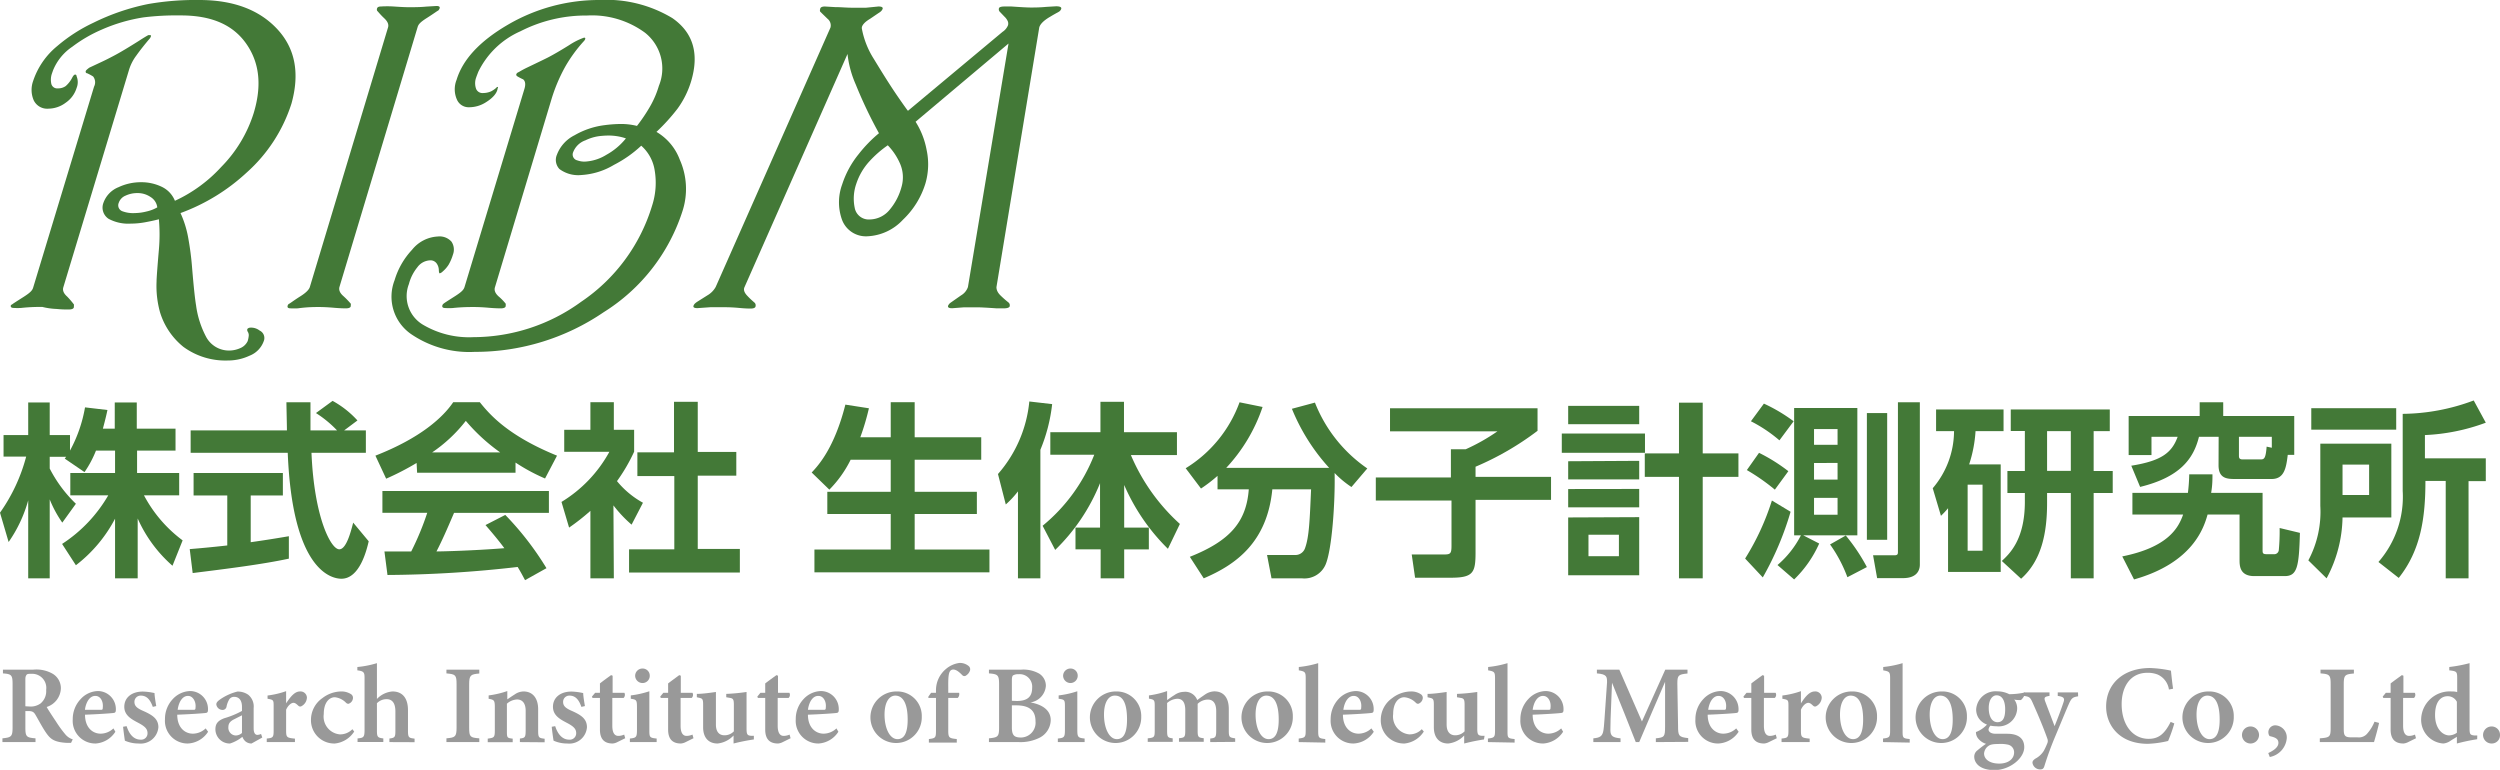 <svg xmlns="http://www.w3.org/2000/svg" viewBox="0 0 246.4 75.88"><defs><style>.cls-1{fill:#437937;}.cls-2{fill:#999;}</style></defs><title>logo</title><g id="レイヤー_2" data-name="レイヤー 2"><g id="レイヤー_1-2" data-name="レイヤー 1"><path class="cls-1" d="M26,33.61a2.41,2.41,0,0,1-1.41,1.45,5,5,0,0,1-2.14.47,7,7,0,0,1-4.37-1.34,7,7,0,0,1-2.31-3.42,9.67,9.67,0,0,1-.34-3c0-.35.08-1.41.23-3.16a17,17,0,0,0,0-3c-.48.13-1,.23-1.43.31a8,8,0,0,1-1.34.12,4.1,4.1,0,0,1-2.18-.47A1.32,1.32,0,0,1,10.19,20a2.59,2.59,0,0,1,1.49-1.55,5.17,5.17,0,0,1,2.23-.49,4.61,4.61,0,0,1,2.05.46,2.59,2.59,0,0,1,1.28,1.37,14.24,14.24,0,0,0,4.56-3.33,13.18,13.18,0,0,0,3.2-5.3c.83-2.74.58-5-.75-6.88s-3.47-2.76-6.42-2.76a26.71,26.71,0,0,0-3.67.19A16.56,16.56,0,0,0,10,2.93,13.89,13.89,0,0,0,7.12,4.61,5.12,5.12,0,0,0,5.23,6.93l-.12.34a1.88,1.88,0,0,0-.05,1,.59.59,0,0,0,.64.44,1.28,1.28,0,0,0,.78-.23,2.78,2.78,0,0,0,.66-.87c.1-.17.18-.26.27-.26s.13.06.14.17a1.51,1.51,0,0,1,0,1.15,2.73,2.73,0,0,1-1.07,1.45,2.88,2.88,0,0,1-1.71.59,1.47,1.47,0,0,1-1.44-.81A2.58,2.58,0,0,1,3.26,8,7.5,7.5,0,0,1,5.63,4.55a15.86,15.86,0,0,1,3.56-2.3A22,22,0,0,1,14.59.4,27.11,27.11,0,0,1,19.64,0q5,0,7.67,2.85t1.42,7.35A15.36,15.36,0,0,1,24.32,17,19.35,19.35,0,0,1,17.79,21a10,10,0,0,1,.74,2.33,29,29,0,0,1,.41,3.15c.15,1.8.28,3,.38,3.59a9.2,9.2,0,0,0,1,3.14,2.55,2.55,0,0,0,2.28,1.34,2.7,2.7,0,0,0,1.06-.23,1.4,1.4,0,0,0,.75-.7,2.57,2.57,0,0,0,.11-.57.69.69,0,0,0-.09-.34.3.3,0,0,1-.06-.24c0-.07.09-.13.22-.17a1.36,1.36,0,0,1,1,.28A.81.81,0,0,1,26,33.61ZM7.28,30a.2.2,0,0,1,0,.14.41.41,0,0,1,0,.12c0,.16-.2.24-.46.24a9.66,9.66,0,0,1-1.25-.05,6.77,6.77,0,0,1-1.4-.2c-.46,0-1.15,0-2.08.1a5.42,5.42,0,0,1-.73,0c-.24,0-.34-.09-.29-.26A.3.3,0,0,1,1.2,30c.06-.06.44-.3,1.13-.74s.86-.65.94-.92l6-19.8a.93.93,0,0,0-.09-1,4.68,4.68,0,0,0-.59-.32c-.12,0-.17-.12-.14-.21s.14-.18.35-.34l1.3-.61c.28-.13.7-.34,1.26-.64s1.34-.77,2.34-1.4c.49-.32.79-.49.88-.54s.25,0,.29,0,0,.17-.09.29c-.56.66-1,1.22-1.34,1.7a4.61,4.61,0,0,0-.71,1.37L6.24,28.32c-.08.27,0,.57.37.9A8.45,8.45,0,0,1,7.28,30Zm8.22-9.57a1.39,1.39,0,0,0-.64-1,2.26,2.26,0,0,0-1.34-.4,2.7,2.7,0,0,0-1.14.25,1.17,1.17,0,0,0-.68.72.62.62,0,0,0,.39.83A3,3,0,0,0,13.3,21a4.88,4.88,0,0,0,1.12-.15A3.8,3.8,0,0,0,15.5,20.44Z"/><path class="cls-1" d="M34.57,29.93a.15.15,0,0,1,0,.12.37.37,0,0,1,0,.11c0,.15-.19.23-.45.23s-.56,0-1.25-.06-1.16-.07-1.43-.07c-.45,0-1.15,0-2.08.13a7,7,0,0,1-.73,0c-.24,0-.33-.09-.28-.26a.32.32,0,0,1,.12-.18c.06,0,.44-.31,1.14-.75.54-.34.85-.65.93-.92L38.24,2.72c.09-.27,0-.57-.36-.91s-.47-.49-.71-.75a.32.32,0,0,1,0-.25c.05-.12.18-.17.38-.17a9.7,9.7,0,0,1,1.25,0c.7.05,1.19.07,1.47.07.57,0,1.15,0,1.75-.06l1-.06c.25,0,.36.08.31.23a.57.57,0,0,1-.15.23c-.05,0-.41.28-1.09.71s-.85.64-.93.91l-7.7,25.6c-.08.27,0,.57.37.9A7.94,7.94,0,0,1,34.57,29.93Z"/><path class="cls-1" d="M67.3,20.7a18.37,18.37,0,0,1-7.8,10.07,22.46,22.46,0,0,1-12.71,3.91,10.17,10.17,0,0,1-6.27-1.75,4.48,4.48,0,0,1-1.63-5.31,7.52,7.52,0,0,1,1.72-3,3.47,3.47,0,0,1,2.54-1.31,1.57,1.57,0,0,1,1.35.51,1.4,1.4,0,0,1,.14,1.28,4.55,4.55,0,0,1-.43,1,3,3,0,0,1-.59.67.64.64,0,0,1-.28.17q-.08,0-.09-.36a1.17,1.17,0,0,0-.19-.58.74.74,0,0,0-.68-.34,1.63,1.63,0,0,0-1.25.69A4.35,4.35,0,0,0,40.3,28a3.28,3.28,0,0,0,1.38,4,8.92,8.92,0,0,0,5,1.23,18.08,18.08,0,0,0,10.59-3.48,17.54,17.54,0,0,0,7-9.48,7.3,7.3,0,0,0,.26-3.45,4.07,4.07,0,0,0-1.33-2.46,11.77,11.77,0,0,1-2.69,1.89,7.05,7.05,0,0,1-3.21,1,3.1,3.1,0,0,1-2.16-.59,1.3,1.3,0,0,1-.25-1.41,3.54,3.54,0,0,1,1.74-1.92,7.84,7.84,0,0,1,3-1,13.05,13.05,0,0,1,1.51-.11,6.48,6.48,0,0,1,1.64.19,16.22,16.22,0,0,0,1.28-1.9,9.32,9.32,0,0,0,.88-2.05,4.5,4.5,0,0,0-1.36-5.23,8.83,8.83,0,0,0-5.73-1.7A14.15,14.15,0,0,0,51.3,3.08a8.36,8.36,0,0,0-4.16,4c-.1.26-.17.44-.21.56a1.64,1.64,0,0,0,0,1.13.68.68,0,0,0,.69.4A2,2,0,0,0,48.41,9a2.89,2.89,0,0,0,.45-.3c.09-.1.15-.14.19-.13s.05.06,0,.13c-.06.48-.46.95-1.19,1.4a3.06,3.06,0,0,1-1.63.47,1.25,1.25,0,0,1-1.17-.7,2.5,2.5,0,0,1-.06-2q.91-3,5-5.4A17.79,17.79,0,0,1,59.08,0a12.6,12.6,0,0,1,7.18,1.78Q69.34,3.91,68.12,8a9,9,0,0,1-1.35,2.72A19.15,19.15,0,0,1,64.7,13,5.32,5.32,0,0,1,67,15.74,7.07,7.07,0,0,1,67.3,20.7ZM49.84,29.93a.19.19,0,0,1,0,.12.37.37,0,0,1,0,.11c0,.15-.2.23-.45.23s-.57,0-1.25-.06-1.17-.07-1.44-.07c-.46,0-1.15,0-2.08.1a5.42,5.42,0,0,1-.73,0c-.24,0-.34-.09-.29-.26a.3.3,0,0,1,.12-.17c.06-.06.44-.3,1.13-.74s.86-.65.94-.92L51.69,8.75c.13-.43.09-.75-.13-.93A5,5,0,0,1,51,7.53c-.1-.06-.14-.14-.11-.22s.11-.16.25-.21a8.37,8.37,0,0,1,.79-.43c1.21-.58,1.94-.93,2.18-1.06.4-.21,1.09-.6,2-1.17a6.75,6.75,0,0,1,1.37-.7c.17-.07.24,0,.19.13a.52.52,0,0,1-.11.17A14.14,14.14,0,0,0,55.7,6.59a16.44,16.44,0,0,0-1.37,3.27L48.78,28.32c-.08.27,0,.57.37.9A5.22,5.22,0,0,1,49.84,29.93ZM61.69,13.64a5.26,5.26,0,0,0-1.79-.28,7.93,7.93,0,0,0-.86.06,4.46,4.46,0,0,0-1.34.41A2,2,0,0,0,56.49,15a.59.59,0,0,0,.42.81,2.1,2.1,0,0,0,.7.12,4.43,4.43,0,0,0,2.15-.67A6.5,6.5,0,0,0,61.69,13.64Z"/><path class="cls-1" d="M99.37,29.79a.36.36,0,0,1,.15.36c0,.16-.24.24-.58.24s-.52,0-.72,0c-1-.07-1.58-.1-1.88-.1-.55,0-1,0-1.34,0l-1.16.09c-.31,0-.44-.08-.4-.24a.74.74,0,0,1,.27-.32l1-.7a1.54,1.54,0,0,0,.69-.83l4-24L90.24,12a7.86,7.86,0,0,1,1.09,2.79,6.72,6.72,0,0,1-.12,3.29A8.24,8.24,0,0,1,89,21.65a5.08,5.08,0,0,1-3.55,1.64A2.51,2.51,0,0,1,83,21.69a5.09,5.09,0,0,1,0-3.5,9.24,9.24,0,0,1,1.63-3,13.32,13.32,0,0,1,2-2.06,43.71,43.71,0,0,1-2.29-4.81,10.14,10.14,0,0,1-.81-3l-10.16,23c-.11.26,0,.53.28.83s.49.48.74.7a.37.37,0,0,1,.08.32c0,.16-.2.24-.46.24s-.52,0-1.16-.06-1.11-.07-1.39-.07c-.59,0-1.08,0-1.45,0l-1.27.09c-.31,0-.44-.08-.39-.23s.15-.25.37-.4l1-.63a2.17,2.17,0,0,0,.82-.83L81.85,2.72a.83.83,0,0,0-.29-.87l-.72-.7a.31.31,0,0,1,0-.26c0-.17.2-.25.46-.25l1,.06c.58,0,1.13.06,1.66.06s1,0,1.4,0L86.58.64c.32,0,.46.08.41.24a.69.69,0,0,1-.23.29l-1,.68q-.7.42-.81.81a.47.47,0,0,0,0,.19A8.4,8.4,0,0,0,86.12,5.8c.61,1,1.34,2.2,2.19,3.46.76,1.11,1.16,1.66,1.18,1.66l9.32-7.78a1.4,1.4,0,0,0,.54-.65A.62.62,0,0,0,99.28,2,1.44,1.44,0,0,0,99,1.64l-.47-.49a.34.34,0,0,1-.08-.3c0-.14.22-.21.53-.21s.52,0,.72,0c1,.07,1.58.1,1.88.1s.92,0,1.5-.06l1-.06q.6,0,.51.27a.54.54,0,0,1-.25.28c-.36.2-.63.35-.82.47-.68.39-1,.75-1.09,1.06L98.21,28.3c0,.24.09.52.41.83S99.11,29.58,99.37,29.79ZM88.86,18.4a3.38,3.38,0,0,0-.2-2.38,6.05,6.05,0,0,0-1.16-1.7,10.6,10.6,0,0,0-1.8,1.57,6.08,6.08,0,0,0-1.3,2.21,4.45,4.45,0,0,0-.16,2.38,1.4,1.4,0,0,0,1.48,1.15,2.59,2.59,0,0,0,2-1A5.81,5.81,0,0,0,88.86,18.4Z"/><path class="cls-1" d="M9.46,44.41a10.52,10.52,0,0,1-1.13,2.12L6.38,45.2c.07-.09.11-.13.14-.18H4.9v1.16a13,13,0,0,0,2.58,3.47L6.14,51.51A11.32,11.32,0,0,1,4.9,49.22V57H2.78V49.31A13.38,13.38,0,0,1,.85,53.42L0,50.53A17.06,17.06,0,0,0,2.58,45H.35V42.88H2.78V39.67H4.9v3.21h2v1.53a13.83,13.83,0,0,0,1.48-4.26l2.21.26c-.11.52-.21.94-.45,1.84h1.17V39.67h2.17v2.58h3.82v2.16H13.51v2.21h4.15v2.2H14.19A13.25,13.25,0,0,0,18,53.26l-1,2.5a13.41,13.41,0,0,1-3.43-4.66V57H11.34V51.12a13.91,13.91,0,0,1-3.86,4.59l-1.36-2.1a14.16,14.16,0,0,0,4.55-4.79H6.93v-2.2h4.41V44.41Z"/><path class="cls-1" d="M18.7,54.12c1.07-.09,2.1-.18,3.7-.36V48.83H19.08V46.62h8.8v2.21H24.71v4.61c1.56-.22,2.76-.42,3.76-.59l0,2.21c-2.59.56-6.11,1-9.48,1.42Zm15.22-11.7h2.14v2.21H30.7c.26,6.32,1.9,9.51,2.74,9.51.67,0,1.11-1.6,1.37-2.63l1.53,1.84c-.19.81-.87,3.69-2.69,3.69-1,0-4.83-.83-5.29-12.41H18.79V42.42h9.49c0-.52-.05-2.38-.05-2.77H30.6c0,.3,0,1.59,0,2.77h2.62a11.05,11.05,0,0,0-2.08-1.71l1.64-1.2a9.41,9.41,0,0,1,2.45,1.93Z"/><path class="cls-1" d="M41.06,45.63a26.6,26.6,0,0,1-3,1.55L37,44.91c4.48-1.75,6.68-3.8,7.67-5.27h2.62c1,1.25,2.8,3.31,7.61,5.27l-1.18,2.25a18.46,18.46,0,0,1-2.91-1.57v1h-9.7ZM51.75,57.18c-.2-.36-.33-.64-.73-1.3a116.89,116.89,0,0,1-12.83.79l-.3-2.32h2.64a27.15,27.15,0,0,0,1.58-3.81H37.69V48.39H54.1v2.16H44.75c-.7,1.64-1.16,2.69-1.73,3.8.59,0,3.67-.08,6.69-.32-.41-.55-.89-1.16-1.86-2.28l1.95-1A29.49,29.49,0,0,1,53.86,56ZM49.3,44.59a18.25,18.25,0,0,1-3.39-3.11,14.53,14.53,0,0,1-3.32,3.11Z"/><path class="cls-1" d="M60.5,57H58.19V50.35A21.23,21.23,0,0,1,56.09,52l-.75-2.53a13.17,13.17,0,0,0,4.72-4.94H55.61V42.36h2.58V39.64H60.5v2.72h2v2.16a17.17,17.17,0,0,1-1.69,2.9,8.78,8.78,0,0,0,2.56,2.13l-1.12,2.16a12.39,12.39,0,0,1-1.79-1.9Zm5.93-17.4h2.34v4.94h3.8v2.34h-3.8v7.22h4.15v2.33H62V54.14h4.46V46.92H62.82V44.58h3.61Z"/><path class="cls-1" d="M83.84,45.31a11.26,11.26,0,0,1-2.1,2.95L80,46.57c.63-.67,2.23-2.38,3.32-6.69l2.32.36a23.92,23.92,0,0,1-.85,2.86h3V39.64h2.36V43.1h6.56v2.21H90.15v3.16h6.13v2.19H90.15v3.5h7.37v2.25H80.27V54.16h7.52v-3.5H81.54V48.47h6.25V45.31Z"/><path class="cls-1" d="M100.33,48.43a9.06,9.06,0,0,1-1.2,1.29l-.77-3a12.69,12.69,0,0,0,3.09-7.15l2.25.26a16.4,16.4,0,0,1-1.16,4.5V57h-2.21Zm2.43,3.39a17.11,17.11,0,0,0,5.09-7h-4.33V42.6h4.94v-3h2.32v3H116v2.25h-4.54a19.25,19.25,0,0,0,4.83,6.79l-1.18,2.45a19.9,19.9,0,0,1-4.31-6.29V52h2.43v2.15h-2.43V57h-2.32V54.14H106V52h2.42V47.62A19.11,19.11,0,0,1,104,54.2Z"/><path class="cls-1" d="M120,46.9a14.4,14.4,0,0,1-1.63,1.25l-1.51-2a12.72,12.72,0,0,0,5.31-6.5l2.27.46a16.48,16.48,0,0,1-3.58,6H131a19.57,19.57,0,0,1-3.67-5.82l2.27-.61a14.18,14.18,0,0,0,5.16,6.49L133.2,48a9.48,9.48,0,0,1-1.66-1.38c.06,2.91-.26,7.5-.88,9A2.27,2.27,0,0,1,128.32,57h-3l-.44-2.3h2.75a1,1,0,0,0,1-.69c.4-1.1.46-2.78.59-5.78H125.4c-.51,5.25-3.63,7.44-6.76,8.77l-1.37-2.12c4-1.59,5.57-3.47,5.81-6.65H120Z"/><path class="cls-1" d="M137,40.24h14.54v2.22A28.38,28.38,0,0,1,145.43,46v1h7.44v2.27h-7.44v5.14c0,2-.19,2.53-2.42,2.53h-3.54l-.33-2.29h3c.78,0,.92,0,.92-.86V49.33h-7.46V47.06H143V44.28h1.46a19.28,19.28,0,0,0,3.13-1.77H137Z"/><path class="cls-1" d="M162.13,42.73v1.9h-8.2v-1.9ZM161.56,40v1.81h-7V40Zm0,5.42v1.83h-7V45.46Zm0,2.77V50h-7v-1.8Zm0,2.78v5.73h-7V51Zm-2,1.73h-3v2.12h3Zm5.92,4.3V47h-3.37V44.69h3.37v-5h2.34v5h3.52V47h-3.52V57Z"/><path class="cls-1" d="M176.48,50.44a30.05,30.05,0,0,1-2.74,6.47L172,55.05a24.74,24.74,0,0,0,2.64-5.72Zm-3.11-5.81a17.05,17.05,0,0,1,2.89,1.81l-1.33,1.82a20,20,0,0,0-2.76-1.93Zm.48-4.85a16.24,16.24,0,0,1,2.93,1.74l-1.4,1.88a14,14,0,0,0-2.81-1.88Zm1.34,15.91a9.51,9.51,0,0,0,2.31-2.93h-.67V40.21h6.23V52.76h-5.34l1.58.81a11.37,11.37,0,0,1-2.47,3.54Zm3.6-13.4v1.55h2.32V42.29Zm0,3.34v1.64h2.32V45.63Zm0,3.44v1.66h2.32V49.07Zm3.13,3.71A18.31,18.31,0,0,1,184,55.89l-1.92,1a13.7,13.7,0,0,0-1.71-3.23ZM184,40.71h2V53.2h-2Zm3.06-1.06h2.16v16c0,.61-.34,1.33-1.66,1.33h-2.55l-.4-2.25h2.1c.33,0,.35-.13.35-.33Z"/><path class="cls-1" d="M197.19,45.77v10.6H192V50.09a8.1,8.1,0,0,1-.7.75l-.81-2.72a8.71,8.71,0,0,0,2.1-5.63h-1.77V40.36h6.65v2.13h-2.76a13.12,13.12,0,0,1-.63,3.28Zm-1.79,2h-1.47v6.51h1.47Zm4.17-5.29h-1.39V40.36h9.76v2.13h-1.59v3.93h1.88v2.17h-1.88V57H204.1V48.59h-2.34v1c0,3-.57,5.68-2.56,7.45l-1.9-1.75c.76-.71,2.27-2.11,2.27-5.83v-.87h-1.72V46.42h1.72Zm2.19,3.93h2.34V42.49h-2.34Z"/><path class="cls-1" d="M218.06,46.75c0,.5,0,1.07-.13,1.83H223V54.2c0,.29,0,.42.39.42h.7a.45.45,0,0,0,.51-.42,19.68,19.68,0,0,0,.08-2.16l2,.48c-.09,3.34-.26,4.26-1.5,4.26h-3c-1.45,0-1.45-1.05-1.45-1.62V50.71h-3.15c-.36,1.28-1.44,4.76-7.25,6.4l-1.16-2.27c4.48-.9,5.53-2.78,6-4.13h-5V48.58h5.47a16.8,16.8,0,0,0,.13-1.83Zm.61-3.7h-1.94c-.55,2.24-1.95,4-5.8,4.94l-.87-2.09c3-.48,4-1.29,4.57-2.85h-2.58v1.8H209.8V41h7V39.65h2.32V41h7v3.83h-.64c-.15,1.26-.33,2.38-1.59,2.38h-3.52c-.81,0-1.71,0-1.71-1.35Zm2,1.82c0,.22,0,.41.37.41h1.79c.35,0,.48-.15.57-1.26l.51.11V43.05h-3.24Z"/><path class="cls-1" d="M228.69,43.73h7V51h-4.81A13.09,13.09,0,0,1,229.31,57l-1.8-1.77a10.15,10.15,0,0,0,1.18-5.37Zm7.48-1.38H227.8V40.23h8.37Zm-5.29,3.44v3h2.62v-3ZM245,41.66a19.56,19.56,0,0,1-6,1.22v2.29h6v2.25H243.3V57h-2.25v-9.6h-2c0,3.64-.46,6.83-2.63,9.56l-2-1.57a9.78,9.78,0,0,0,2.39-7v-7.6a20.38,20.38,0,0,0,7-1.32Z"/><path class="cls-2" d="M7,73.22l-.36,0c-1.19-.06-1.6-.32-2-.86s-.77-1.27-1.14-1.9c-.18-.31-.33-.38-.76-.38H2.5V71.7c0,.91.11,1,1,1.07v.37H.24v-.37c.86-.09,1-.16,1-1.07V67.43c0-.9-.11-1-.95-1.06V66H3.29a3.23,3.23,0,0,1,1.91.41A1.66,1.66,0,0,1,6,67.86a2,2,0,0,1-1.4,1.82c.18.33.63,1,1,1.56a10.93,10.93,0,0,0,.84,1.14,1.55,1.55,0,0,0,.73.49ZM2.87,69.63A1.66,1.66,0,0,0,4,69.33,1.57,1.57,0,0,0,4.55,68a1.39,1.39,0,0,0-1.41-1.59c-.31,0-.46,0-.53.11s-.11.19-.11.44v2.65Z"/><path class="cls-2" d="M11.37,72.12a2.5,2.5,0,0,1-1.94,1.16,2.23,2.23,0,0,1-2.26-2.39,2.86,2.86,0,0,1,.79-2,2.38,2.38,0,0,1,1.69-.78,1.78,1.78,0,0,1,1.77,1.76c0,.2,0,.35-.17.39s-1.72.14-2.87.18c0,1.27.75,1.87,1.54,1.87a1.84,1.84,0,0,0,1.26-.52Zm-2-3.53c-.46,0-.88.5-1,1.37l1.53,0c.17,0,.23,0,.23-.22C10.2,69.15,9.91,68.59,9.41,68.59Z"/><path class="cls-2" d="M15.06,69.67c-.26-.73-.61-1.11-1.18-1.11a.61.61,0,0,0-.63.63c0,.42.31.64.89.89.89.4,1.47.77,1.47,1.6a1.75,1.75,0,0,1-1.93,1.6A3.32,3.32,0,0,1,12.31,73c-.05-.28-.14-1-.18-1.37l.35-.06c.22.7.64,1.33,1.38,1.33a.62.62,0,0,0,.68-.63c0-.4-.21-.65-.86-1s-1.43-.72-1.43-1.61.71-1.5,1.83-1.5a5.85,5.85,0,0,1,1.15.15c0,.29.12,1,.17,1.28Z"/><path class="cls-2" d="M20.51,72.12a2.5,2.5,0,0,1-2,1.16,2.23,2.23,0,0,1-2.25-2.39,2.85,2.85,0,0,1,.78-2,2.42,2.42,0,0,1,1.69-.78,1.77,1.77,0,0,1,1.77,1.76c0,.2,0,.35-.17.39s-1.71.14-2.86.18c0,1.27.75,1.87,1.54,1.87a1.84,1.84,0,0,0,1.26-.52Zm-2-3.53c-.47,0-.88.5-1,1.37.51,0,1,0,1.52,0,.17,0,.24,0,.24-.22C19.34,69.15,19,68.59,18.55,68.59Z"/><path class="cls-2" d="M24.79,73.28a.92.92,0,0,1-.62-.23,1.1,1.1,0,0,1-.28-.43,3.72,3.72,0,0,1-1.22.66,1.41,1.41,0,0,1-1.44-1.4c0-.57.27-.86.87-1.09a8.5,8.5,0,0,0,1.75-.72v-.39c0-.64-.27-1-.78-1a.56.56,0,0,0-.46.23,2.16,2.16,0,0,0-.28.72.39.39,0,0,1-.42.34.62.62,0,0,1-.59-.55c0-.18.14-.32.38-.49a5.21,5.21,0,0,1,1.7-.77,1.81,1.81,0,0,1,1.06.31A1.49,1.49,0,0,1,25,69.78v2c0,.52.19.65.37.65a1,1,0,0,0,.36-.09l.12.35Zm-.94-2.78-.75.38c-.37.18-.59.39-.59.77a.76.76,0,0,0,.71.84.92.92,0,0,0,.63-.25Z"/><path class="cls-2" d="M29.07,73.14H26.29v-.35c.62-.06.68-.12.68-.8V69.63c0-.62,0-.66-.6-.76v-.32a8.67,8.67,0,0,0,1.83-.43v1.2c.46-.7.87-1.17,1.36-1.17a.63.63,0,0,1,.69.61,1,1,0,0,1-.5.82.26.26,0,0,1-.32,0c-.18-.16-.32-.31-.51-.31s-.51.21-.72.68V72c0,.68.07.72.87.8Z"/><path class="cls-2" d="M34.91,72.1A2.57,2.57,0,0,1,33,73.28a2.29,2.29,0,0,1-2.35-2.35,2.61,2.61,0,0,1,1.12-2.12,3.1,3.1,0,0,1,1.83-.66,1.75,1.75,0,0,1,1,.27.43.43,0,0,1,.19.38.63.63,0,0,1-.46.57.37.37,0,0,1-.23-.11A1.79,1.79,0,0,0,33,68.72c-.53,0-1.09.49-1.09,1.66a1.76,1.76,0,0,0,1.58,2,1.67,1.67,0,0,0,1.24-.51Z"/><path class="cls-2" d="M38.38,73.14v-.35c.54-.07.59-.14.59-.78V70.12c0-.87-.35-1.22-.89-1.21a1.32,1.32,0,0,0-.93.4V72c0,.64.07.71.63.78v.35H35.24v-.35c.57-.06.69-.1.69-.81V66.82c0-.54-.06-.67-.71-.75v-.33a9.54,9.54,0,0,0,1.93-.38v3.53a2.37,2.37,0,0,1,1.53-.74c.94,0,1.53.6,1.53,1.85v2c0,.7.08.73.65.8v.35Z"/><path class="cls-2" d="M44,73.14v-.37c.86-.08,1-.14,1-1.07V67.45c0-.93-.1-1-1-1.08V66h3.24v.38c-.85.08-1,.15-1,1.08V71.7c0,.93.09,1,1,1.07v.37Z"/><path class="cls-2" d="M51.24,73.14v-.35c.52-.06.57-.12.57-.87V70.06c0-.78-.35-1.12-.85-1.12a1.58,1.58,0,0,0-1,.42V72c0,.7,0,.74.57.8v.35H48.07v-.35c.63-.09.7-.11.7-.83V69.68c0-.68-.09-.71-.61-.81v-.33A9,9,0,0,0,50,68.11c0,.19,0,.57,0,.82.22-.15.46-.32.72-.48a1.55,1.55,0,0,1,.88-.3c.89,0,1.44.65,1.44,1.75V72c0,.71.07.74.64.81v.35Z"/><path class="cls-2" d="M57.3,69.67c-.25-.73-.6-1.11-1.17-1.11a.61.61,0,0,0-.63.63c0,.42.31.64.89.89.89.4,1.46.77,1.46,1.6a1.74,1.74,0,0,1-1.92,1.6A3.28,3.28,0,0,1,54.56,73c-.05-.28-.15-1-.18-1.37l.34-.06c.22.7.65,1.33,1.38,1.33a.63.63,0,0,0,.69-.63c0-.4-.21-.65-.87-1s-1.42-.72-1.42-1.61.71-1.5,1.83-1.5a6,6,0,0,1,1.15.15c0,.29.12,1,.17,1.28Z"/><path class="cls-2" d="M60.83,73.15a1.16,1.16,0,0,1-.45.13c-.79,0-1.25-.41-1.25-1.37V68.79H58.4l-.06-.13.32-.38h.47v-.92c.31-.25.77-.58,1.1-.82l.15.06c0,.36,0,1,0,1.68h1.16a.43.43,0,0,1-.08.51H60.35v2.74c0,.87.35,1,.59,1a1.41,1.41,0,0,0,.58-.13l.1.36Z"/><path class="cls-2" d="M62.08,73.14v-.35c.63-.07.7-.12.7-.89V69.72c0-.72-.05-.77-.61-.85v-.33A9.35,9.35,0,0,0,64,68.13V71.9c0,.75,0,.82.72.89v.35Zm1.24-5.82a.73.73,0,0,1-.72-.71.72.72,0,0,1,.73-.72.7.7,0,0,1,.71.72A.71.71,0,0,1,63.32,67.32Z"/><path class="cls-2" d="M67.56,73.15a1.21,1.21,0,0,1-.45.13c-.8,0-1.26-.41-1.26-1.37V68.79h-.72l-.06-.13.31-.38h.47v-.92c.32-.25.78-.58,1.1-.82l.15.06c0,.36,0,1,0,1.68h1.15a.41.41,0,0,1-.08.51H67.08v2.74c0,.87.35,1,.59,1a1.44,1.44,0,0,0,.58-.13l.1.36Z"/><path class="cls-2" d="M74.3,72.88a19.33,19.33,0,0,0-2,.4v-.79a2.52,2.52,0,0,1-1.58.79c-.86,0-1.42-.55-1.42-1.6V69.45c0-.54-.07-.6-.36-.67l-.26-.06v-.33c.53,0,1.35-.11,1.88-.19,0,.43,0,1,0,1.64v1.57c0,.81.41,1.06.84,1.06a1.27,1.27,0,0,0,.93-.39V69.46c0-.54-.08-.63-.41-.68l-.34-.06v-.33a18.52,18.52,0,0,0,2-.19v3.62c0,.57.08.67.45.7l.27,0Z"/><path class="cls-2" d="M77.13,73.15a1.21,1.21,0,0,1-.45.13c-.8,0-1.26-.41-1.26-1.37V68.79H74.7l-.06-.13.31-.38h.47v-.92c.32-.25.78-.58,1.11-.82l.15.06c0,.36,0,1,0,1.68H77.8a.41.41,0,0,1-.08.51H76.65v2.74c0,.87.35,1,.59,1a1.44,1.44,0,0,0,.58-.13l.1.36Z"/><path class="cls-2" d="M82.63,72.12a2.5,2.5,0,0,1-1.95,1.16,2.23,2.23,0,0,1-2.25-2.39,2.85,2.85,0,0,1,.78-2,2.42,2.42,0,0,1,1.69-.78,1.77,1.77,0,0,1,1.77,1.76c0,.2,0,.35-.17.39s-1.71.14-2.87.18c0,1.27.76,1.87,1.55,1.87a1.86,1.86,0,0,0,1.26-.52Zm-2-3.53c-.47,0-.88.5-1,1.37.51,0,1,0,1.52,0,.17,0,.24,0,.24-.22C81.46,69.15,81.16,68.59,80.67,68.59Z"/><path class="cls-2" d="M88.37,68.15a2.41,2.41,0,0,1,2.48,2.48,2.53,2.53,0,1,1-5.06.14A2.56,2.56,0,0,1,88.37,68.15Zm-.13.41c-.54,0-1.06.55-1.06,1.88s.51,2.41,1.28,2.41c.51,0,1-.36,1-1.93S89,68.56,88.24,68.56Z"/><path class="cls-2" d="M92.25,68.28V68a2.73,2.73,0,0,1,1-2.08,2.55,2.55,0,0,1,1.31-.58,1.34,1.34,0,0,1,.94.33.42.42,0,0,1,.09.45.9.9,0,0,1-.35.44.28.28,0,0,1-.38,0c-.25-.25-.57-.57-.9-.57-.48,0-.51.59-.5,1.8v.49h1.07a.52.52,0,0,1-.14.51h-.93V72c0,.72.09.76.84.84v.35H91.55v-.35c.65-.08.7-.13.7-.82V68.79H91.5l0-.13.27-.38Z"/><path class="cls-2" d="M101.56,69.23c1.12.2,2,.73,2,1.75a2,2,0,0,1-1.06,1.71,4.19,4.19,0,0,1-2.1.45H97.47v-.37c.88-.09,1-.16,1-1.06V67.44c0-.92-.13-1-1-1.07V66h3.18a3.18,3.18,0,0,1,1.77.39,1.41,1.41,0,0,1,.66,1.22A1.78,1.78,0,0,1,101.56,69.23Zm-1.35-.14c1.1,0,1.52-.46,1.52-1.31a1.23,1.23,0,0,0-1.33-1.33,1,1,0,0,0-.56.12c-.08.08-.11.22-.11.5v2Zm-.48,2.6c0,.79.24,1,.9,1a1.46,1.46,0,0,0,1.43-1.61c0-1.06-.62-1.56-1.89-1.56h-.44Z"/><path class="cls-2" d="M104.26,73.14v-.35c.63-.07.7-.12.7-.89V69.72c0-.72,0-.77-.62-.85v-.33a9.19,9.19,0,0,0,1.84-.41V71.9c0,.75.06.82.72.89v.35Zm1.24-5.82a.73.73,0,0,1-.72-.71.72.72,0,0,1,.73-.72.7.7,0,0,1,.71.72A.72.72,0,0,1,105.5,67.32Z"/><path class="cls-2" d="M110,68.15a2.42,2.42,0,0,1,2.48,2.48,2.53,2.53,0,1,1-5.06.14A2.56,2.56,0,0,1,110,68.15Zm-.14.41c-.54,0-1.05.55-1.05,1.88s.51,2.41,1.27,2.41c.51,0,1-.36,1-1.93S110.69,68.56,109.9,68.56Z"/><path class="cls-2" d="M119.28,73.14v-.35c.52-.06.59-.11.59-.81V70.1c0-.87-.37-1.15-.83-1.15a1.48,1.48,0,0,0-1,.42c0,.13,0,.29,0,.47V72c0,.64.06.7.6.76v.35h-2.44v-.35c.56-.06.62-.1.62-.77v-2c0-.79-.29-1.12-.79-1.12a1.63,1.63,0,0,0-1,.42V72c0,.66.07.71.55.77v.35h-2.46v-.35c.65-.07.69-.11.69-.8V69.68c0-.65,0-.73-.57-.82v-.32a8.93,8.93,0,0,0,1.79-.43V69c.24-.17.45-.33.72-.49a1.62,1.62,0,0,1,.91-.32A1.26,1.26,0,0,1,118,69c.28-.22.53-.38.8-.57a1.71,1.71,0,0,1,.88-.29c.92,0,1.43.63,1.43,1.74V72c0,.65.06.69.63.77v.35Z"/><path class="cls-2" d="M124.94,68.15a2.41,2.41,0,0,1,2.48,2.48,2.53,2.53,0,1,1-5.06.14A2.56,2.56,0,0,1,124.94,68.15Zm-.13.41c-.55,0-1.06.55-1.06,1.88s.51,2.41,1.28,2.41c.51,0,1-.36,1-1.93S125.59,68.56,124.81,68.56Z"/><path class="cls-2" d="M128,73.14v-.35c.65-.08.69-.14.69-.84v-5.1c0-.61-.06-.67-.68-.78v-.33a10,10,0,0,0,1.91-.38V72c0,.72.05.77.7.84v.35Z"/><path class="cls-2" d="M135.4,72.12a2.5,2.5,0,0,1-2,1.16,2.23,2.23,0,0,1-2.25-2.39,2.9,2.9,0,0,1,.78-2,2.42,2.42,0,0,1,1.69-.78,1.77,1.77,0,0,1,1.77,1.76c0,.2,0,.35-.17.39s-1.71.14-2.86.18c0,1.27.75,1.87,1.54,1.87a1.84,1.84,0,0,0,1.26-.52Zm-2-3.53c-.46,0-.88.5-1,1.37l1.53,0c.16,0,.23,0,.23-.22C134.23,69.15,133.93,68.59,133.44,68.59Z"/><path class="cls-2" d="M140.33,72.1a2.55,2.55,0,0,1-1.9,1.18,2.28,2.28,0,0,1-2.34-2.35,2.61,2.61,0,0,1,1.12-2.12,3.06,3.06,0,0,1,1.82-.66,1.7,1.7,0,0,1,1,.27.42.42,0,0,1,.2.38.65.65,0,0,1-.46.57.35.35,0,0,1-.23-.11,1.82,1.82,0,0,0-1.13-.54c-.54,0-1.1.49-1.1,1.66a1.77,1.77,0,0,0,1.59,2,1.67,1.67,0,0,0,1.23-.51Z"/><path class="cls-2" d="M146.26,72.88a19.33,19.33,0,0,0-1.95.4v-.79a2.52,2.52,0,0,1-1.58.79c-.85,0-1.41-.55-1.41-1.6V69.45c0-.54-.08-.6-.37-.67l-.25-.06v-.33c.53,0,1.34-.11,1.88-.19,0,.43,0,1,0,1.64v1.57c0,.81.42,1.06.84,1.06a1.27,1.27,0,0,0,.93-.39V69.46c0-.54-.08-.63-.41-.68l-.34-.06v-.33a18.52,18.52,0,0,0,2-.19v3.62c0,.57.08.67.45.7l.27,0Z"/><path class="cls-2" d="M146.65,73.14v-.35c.66-.08.7-.14.7-.84v-5.1c0-.61-.06-.67-.68-.78v-.33a10.21,10.21,0,0,0,1.91-.38V72c0,.72,0,.77.7.84v.35Z"/><path class="cls-2" d="M154.06,72.12a2.51,2.51,0,0,1-1.95,1.16,2.23,2.23,0,0,1-2.26-2.39,2.86,2.86,0,0,1,.79-2,2.4,2.4,0,0,1,1.69-.78,1.77,1.77,0,0,1,1.77,1.76c0,.2,0,.35-.17.39s-1.72.14-2.87.18c0,1.27.76,1.87,1.55,1.87a1.86,1.86,0,0,0,1.26-.52Zm-2-3.53c-.46,0-.88.5-1,1.37.51,0,1,0,1.52,0,.17,0,.24,0,.24-.22C152.89,69.15,152.59,68.59,152.09,68.59Z"/><path class="cls-2" d="M163.2,73.14v-.37c.86-.09.91-.16.91-1.21V67.2c-.83,1.93-1.9,4.39-2.55,5.94h-.34c-.59-1.51-1.54-3.9-2.34-5.85-.16,3.59-.16,4.34-.16,4.67,0,.6.25.74,1,.81v.37h-2.68v-.37c.63-.06.91-.18,1-.82.06-.38.09-.93.35-4.69,0-.55,0-.81-1-.89V66h2.21l2.23,5.11,2.3-5.11h2.19v.38c-.91.09-1,.18-1,1l.07,4.16c0,1,.06,1.1,1,1.21v.37Z"/><path class="cls-2" d="M171.36,72.12a2.53,2.53,0,0,1-2,1.16,2.23,2.23,0,0,1-2.26-2.39,2.86,2.86,0,0,1,.79-2,2.4,2.4,0,0,1,1.69-.78,1.78,1.78,0,0,1,1.77,1.76c0,.2,0,.35-.17.39s-1.72.14-2.87.18c0,1.27.76,1.87,1.54,1.87a1.86,1.86,0,0,0,1.27-.52Zm-2-3.53c-.46,0-.88.5-1,1.37.51,0,1,0,1.52,0,.17,0,.24,0,.24-.22C170.19,69.15,169.89,68.59,169.39,68.59Z"/><path class="cls-2" d="M174.32,73.15a1.21,1.21,0,0,1-.45.13c-.8,0-1.26-.41-1.26-1.37V68.79h-.72l-.06-.13.31-.38h.47v-.92c.32-.25.78-.58,1.11-.82l.15.06c0,.36,0,1,0,1.68H175a.41.41,0,0,1-.08.51h-1.07v2.74c0,.87.35,1,.59,1a1.44,1.44,0,0,0,.58-.13l.1.36Z"/><path class="cls-2" d="M178.36,73.14h-2.77v-.35c.62-.06.68-.12.68-.8V69.63c0-.62,0-.66-.6-.76v-.32a8.67,8.67,0,0,0,1.83-.43v1.2c.45-.7.87-1.17,1.36-1.17a.63.63,0,0,1,.69.61,1,1,0,0,1-.5.82.26.26,0,0,1-.32,0c-.18-.16-.32-.31-.51-.31s-.51.21-.72.68V72c0,.68.07.72.86.8Z"/><path class="cls-2" d="M182.54,68.15A2.41,2.41,0,0,1,185,70.63a2.53,2.53,0,1,1-5.06.14A2.56,2.56,0,0,1,182.54,68.15Zm-.14.41c-.54,0-1.05.55-1.05,1.88s.51,2.41,1.28,2.41c.51,0,1-.36,1-1.93S183.19,68.56,182.4,68.56Z"/><path class="cls-2" d="M185.59,73.14v-.35c.66-.08.7-.14.7-.84v-5.1c0-.61-.06-.67-.68-.78v-.33a10.21,10.21,0,0,0,1.91-.38V72c0,.72,0,.77.7.84v.35Z"/><path class="cls-2" d="M191.38,68.15a2.41,2.41,0,0,1,2.48,2.48,2.53,2.53,0,1,1-5.06.14A2.56,2.56,0,0,1,191.38,68.15Zm-.14.41c-.54,0-1.05.55-1.05,1.88s.51,2.41,1.27,2.41c.51,0,1-.36,1-1.93S192,68.56,191.24,68.56Z"/><path class="cls-2" d="M196.24,71.47a.68.68,0,0,0-.25.43c0,.19.19.42.71.42l1.14,0c.69,0,1.67.2,1.67,1.32s-1.46,2.26-2.93,2.26-2-.71-2-1.33a.77.77,0,0,1,.31-.61,10.09,10.09,0,0,1,.85-.65,1.57,1.57,0,0,1-.83-.6,1,1,0,0,1-.16-.56,2.91,2.91,0,0,0,1.13-.78Zm.53.11c-1.17,0-2-.66-2-1.66a1.91,1.91,0,0,1,2.08-1.78,2.53,2.53,0,0,1,1.18.28,7.48,7.48,0,0,0,1.5-.16l.06.09a1.32,1.32,0,0,1-.41.65c-.18,0-.5,0-.66-.06a1.44,1.44,0,0,1,.29.94A1.82,1.82,0,0,1,196.77,71.58Zm.17,1.75c-.55,0-.8.06-1,.22a1,1,0,0,0-.39.71c0,.59.58,1,1.49,1s1.47-.47,1.47-1.1a.77.77,0,0,0-.57-.76A3.42,3.42,0,0,0,196.94,73.33Zm-.16-4.8c-.4,0-.77.42-.77,1.25s.32,1.4.86,1.4.76-.44.76-1.27S197.34,68.53,196.78,68.53Z"/><path class="cls-2" d="M204.82,68.63c-.54.08-.66.18-.93.79s-.58,1.38-1.26,3a32.33,32.33,0,0,0-1.14,3.1c-.07.24-.2.31-.37.31a.76.76,0,0,1-.8-.65c0-.16.07-.25.27-.4a2.17,2.17,0,0,0,.86-.8,7.62,7.62,0,0,0,.34-.74.59.59,0,0,0,0-.43c-.52-1.47-1.18-2.93-1.43-3.5s-.33-.65-.89-.72v-.35H202v.35c-.49.07-.56.16-.43.53l.93,2.45c.27-.66.68-1.74.89-2.39.12-.37,0-.51-.58-.59v-.35h2Z"/><path class="cls-2" d="M214.3,71.3a14.83,14.83,0,0,1-.61,1.73,10,10,0,0,1-2,.28c-2.84,0-4.11-1.87-4.11-3.66,0-2.3,1.74-3.81,4.33-3.81a11.54,11.54,0,0,1,2.06.26c.05.51.13,1.27.21,1.78l-.41.08a1.91,1.91,0,0,0-1.12-1.48,2.66,2.66,0,0,0-1-.17c-1.69,0-2.54,1.38-2.54,3.09,0,2.06,1.1,3.42,2.66,3.42,1,0,1.58-.5,2.17-1.67Z"/><path class="cls-2" d="M217.68,68.15a2.41,2.41,0,0,1,2.48,2.48,2.53,2.53,0,1,1-5.06.14A2.56,2.56,0,0,1,217.68,68.15Zm-.13.41c-.54,0-1.06.55-1.06,1.88s.51,2.41,1.28,2.41c.51,0,1-.36,1-1.93S218.33,68.56,217.55,68.56Z"/><path class="cls-2" d="M221.81,73.28a.84.84,0,0,1,0-1.68.84.84,0,0,1,0,1.68Z"/><path class="cls-2" d="M223.56,74.22c.59-.27,1-.6,1-1s-.3-.54-.82-.66c-.07,0-.17-.16-.17-.42a.68.68,0,0,1,.73-.65,1.19,1.19,0,0,1,1.08,1.31,2.06,2.06,0,0,1-1.67,1.81Z"/><path class="cls-2" d="M234.48,71.25c-.08.42-.4,1.58-.5,1.89h-5.34v-.37c1-.08,1.07-.14,1.07-1.07V67.44c0-.92-.11-1-1-1.07V66H232v.38c-.87.08-1,.14-1,1.07v4.35c0,.62.05.86.66.87h.68a1.07,1.07,0,0,0,1-.4,4,4,0,0,0,.69-1.14Z"/><path class="cls-2" d="M237.33,73.15a1.21,1.21,0,0,1-.45.13c-.8,0-1.26-.41-1.26-1.37V68.79h-.72l-.06-.13.31-.38h.47v-.92c.32-.25.78-.58,1.11-.82l.15.06c0,.36,0,1,0,1.68H238a.41.41,0,0,1-.08.51h-1.07v2.74c0,.87.35,1,.59,1a1.44,1.44,0,0,0,.58-.13l.1.36Z"/><path class="cls-2" d="M244.15,72.86a18.25,18.25,0,0,0-2,.42v-.66c-.2.13-.48.29-.67.42a1.43,1.43,0,0,1-.67.24,2.34,2.34,0,0,1-2.18-2.44,2.82,2.82,0,0,1,3-2.69,2,2,0,0,1,.55.06V66.82c0-.62-.06-.67-.78-.75v-.33a14,14,0,0,0,2-.38V71.8c0,.58.07.64.48.69l.28,0Zm-2-3.69a1,1,0,0,0-.94-.55c-.41,0-1.21.27-1.21,1.86,0,1.41.81,2,1.38,2a1.37,1.37,0,0,0,.77-.26Z"/><path class="cls-2" d="M245.57,73.28a.84.84,0,0,1,0-1.68.82.82,0,0,1,.83.84A.81.81,0,0,1,245.57,73.28Z"/></g></g></svg>